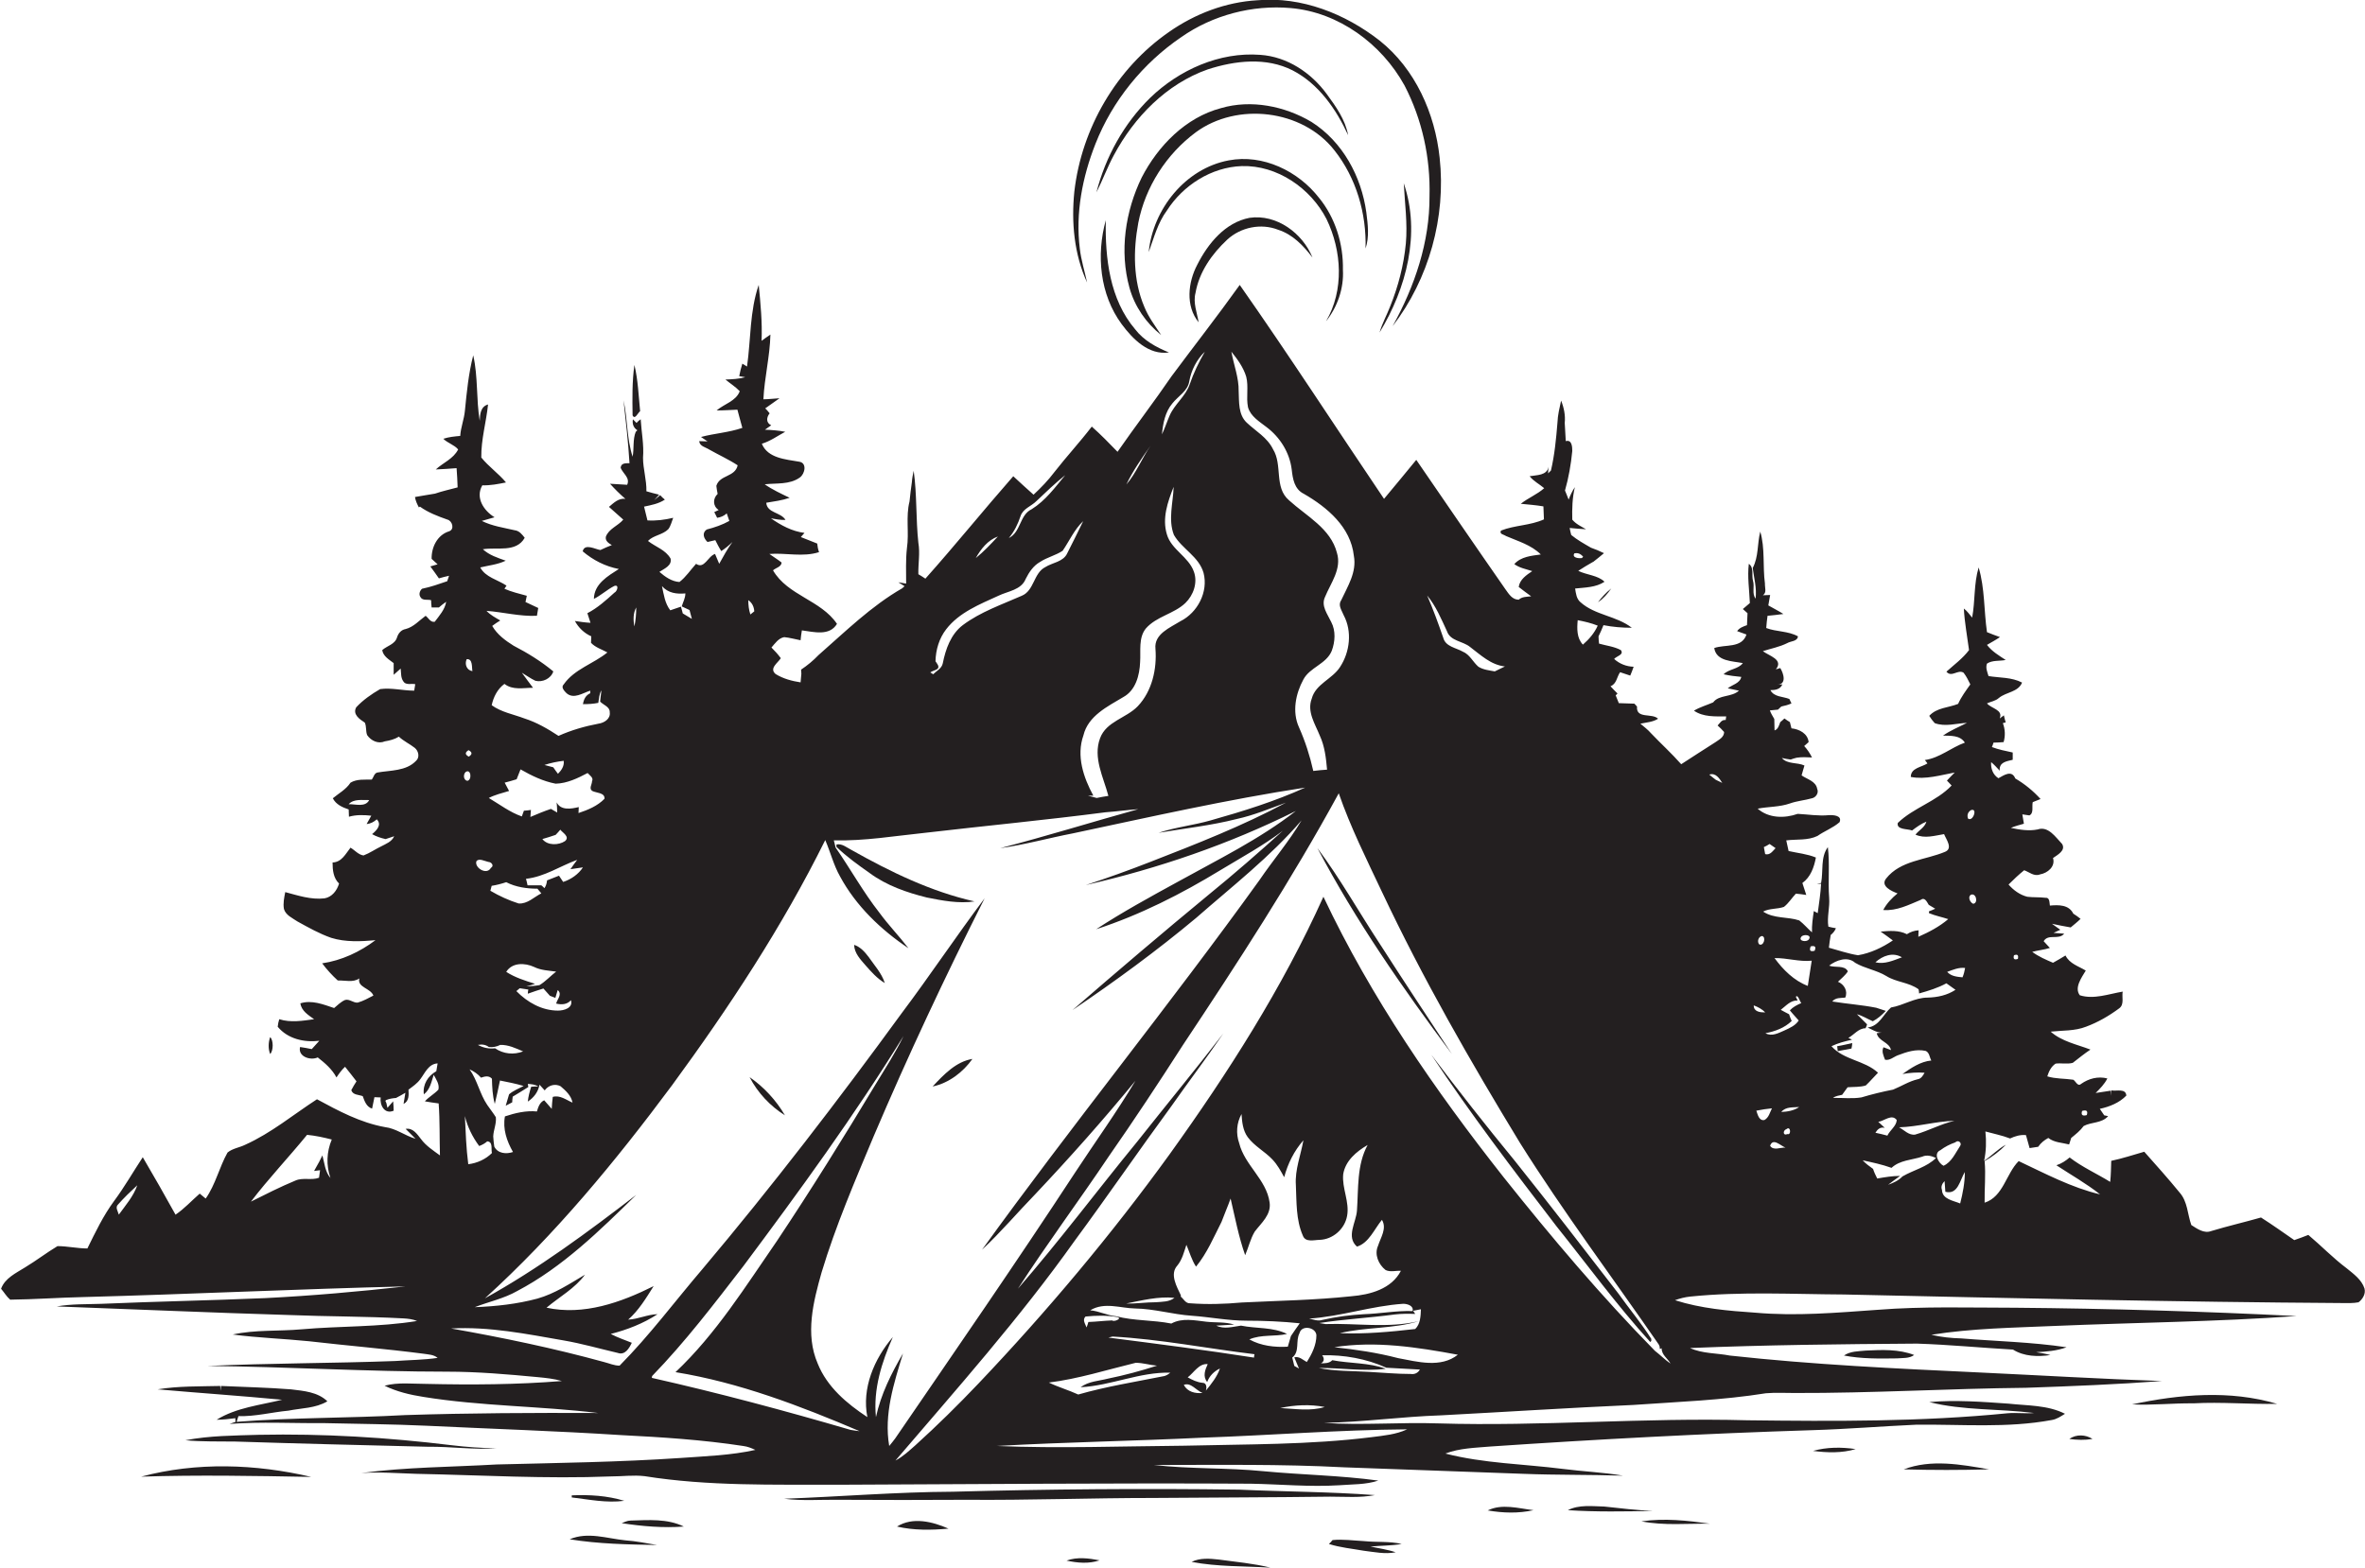 <?xml version="1.0" encoding="utf-8"?>
<!-- Generator: Adobe Illustrator 19.2.0, SVG Export Plug-In . SVG Version: 6.00 Build 0)  -->
<svg version="1.1" id="Layer_1" xmlns="http://www.w3.org/2000/svg" xmlns:xlink="http://www.w3.org/1999/xlink" x="0px" y="0px"
	 viewBox="0 0 909.6 603.1" enable-background="new 0 0 909.6 603.1" xml:space="preserve">
<g>
	<path fill="#231F20" d="M415.3,95.6c-1.7-13.6,1-27.5,6-40.2c6.5-16.6,18.3-31.1,33-41.1c12.1-8.5,27.4-12.5,42.1-11.2
		c18.5,1.6,35,13.8,43.8,29.8c6.8,13.1,10,27.9,9.6,42.6c0.1,17.6-5.7,34.7-14.2,50c14-18.2,20.6-42,18.1-64.8
		c-1.8-17.1-9.4-34.2-23.1-45.1c-13.2-10.3-30-17-47-15.5c-12.2,0.7-24,5.2-34,12.2c-20.2,14-33.6,37-36.4,61.4
		c-1.2,11.8-0.1,24.1,4.9,35C417.2,104.4,415.8,100.1,415.3,95.6z"/>
	<path fill="#231F20" d="M464.5,26.7c10.5-3.4,22.5-4.8,32.7,0.4c10,5.2,16.7,14.9,21.3,24.9c-1.1-6-4.7-11-8.2-15.8
		c-6-8.2-15.2-14.4-25.6-15.1c-15.7-1.2-31.2,5.8-42.3,16.5c-10.1,9.9-17.2,22.7-20.7,36.4c2.4-4.7,4.2-9.7,6.7-14.3
		C436.2,45.1,448.6,32.3,464.5,26.7z"/>
	<path fill="#231F20" d="M525.5,81.7c-1.9-13.8-9.1-27.2-21.1-34.8c-10.3-6.1-23.2-8.7-34.8-5.3c-13.6,3.6-24.2,14.5-30.5,26.7
		c-6.3,13-8.6,28.3-4.7,42.4c2,7.2,6.4,13.6,12.2,18.2c-2.3-3.5-4.9-6.9-6.5-10.9c-4.3-10.1-4.3-21.6-2.3-32.3
		c2.7-13.8,10.8-26.4,22.1-34.8c15.9-11.7,41-8.8,53.3,6.9c8.4,10.6,12.4,24.3,12,37.8C526.7,91.2,526.1,86.4,525.5,81.7z"/>
	<path fill="#231F20" d="M516.5,103.8c0.2-9.9-2.9-20-9.2-27.7c-8-10.3-21.6-16.9-34.7-14.4c-16.7,3.1-29.2,18.8-30.8,35.3
		c2-5.5,3.5-11.3,7-16c6.2-9.7,17.1-16.7,28.8-17.1c13.6-0.4,26.5,8.5,32.6,20.4c5.9,12.2,6.8,27.4-0.2,39.3
		C514.4,118.1,516.9,110.9,516.5,103.8z"/>
	<path fill="#231F20" d="M534.7,117.8c-1.3,3.4-3.1,6.6-4.1,10.1c10.3-16.9,15.9-38.1,9.3-57.4c0.4,7.7,1.5,15.5,0.8,23.2
		C539.9,102,537.8,110.1,534.7,117.8z"/>
	<path fill="#231F20" d="M472,92.2c5.2-4.8,13-6.4,19.6-3.8c5.6,1.8,9.7,6.1,13.2,10.7c-3.8-9.4-13.8-16.8-24.2-15.3
		c-9.4,1.8-16,9.9-20.1,18c-3.6,6.8-4.6,15.9,0.5,22.2c-0.6-3.7-2.2-7.5-1.2-11.3C461.2,104.6,466.2,97.6,472,92.2z"/>
	<path fill="#231F20" d="M449.6,135.6c-4.9-2-9.7-4.6-13-8.9c-9.8-11.5-11.6-27.4-11.3-42c-3.7,13.4-2.3,28.6,6.1,40
		C435.7,130.5,441.8,136.7,449.6,135.6z"/>
	<path fill="#231F20" d="M619.7,226.4c-1.9,1.5-3.6,3.3-5.1,5.3C616.7,230.3,618.3,228.4,619.7,226.4z"/>
	<path fill="#231F20" d="M706.8,404.4c1.8-0.3,3.5-0.7,5.3-1c0.1-0.5,0.3-1.6,0.3-2.1c-1.9,0.4-3.8,0.9-5.8,1.2L706.8,404.4z"/>
	<path fill="#231F20" d="M697.3,558.2c5.4,0.7,11.1,0.9,16.4-0.7C708.3,556.7,702.6,556.7,697.3,558.2z"/>
	<path fill="#231F20" d="M410.2,600.4c4.2,0.9,8.6,1.3,12.7-0.1C418.8,599.5,414.3,598.9,410.2,600.4z"/>
	<path fill="#231F20" d="M909.4,495.7c-1.1-3.4-4.2-5.6-6.9-7.8c-5.2-3.9-9.7-8.6-14.7-12.8c-1.8,0.7-3.6,1.4-5.4,2
		c-4.2-2.9-8.4-5.9-12.8-8.7c-6.3,1.8-12.8,3.3-19.1,5.2c-2.8,1.1-5.5-0.9-7.7-2.3c-1.5-4.2-1.4-9-4.5-12.5
		c-4.4-5.4-9-10.5-13.6-15.7c-4.2,1.2-8.4,2.6-12.7,3.5c-0.1,2.7-0.1,5.4-0.4,8.1c-5.2-3.2-10.8-5.7-15.6-9.4
		c-1.5,1.3-3.2,2.4-5.1,3c5.6,3.7,11.5,7,16.8,11.2c-11-2.6-21.1-8-31.3-12.8c-4.9,4.9-5.9,13.7-13.1,16c-0.1-5.3,0.5-10.7,0-16
		c3-1.7,5.8-3.8,8.2-6.3c-3.1,1.6-5.5,4.3-8.4,6.2c0.8-3.7,0.9-7.5,0.5-11.3c3.2,0.9,6.4,1.5,9.5,2.7c1.9-0.9,3.9-1.5,6.1-1.3
		c0.5,1.7,0.9,3.3,1.4,5c1.1-0.2,2.2-0.3,3.3-0.5c1-1.5,2.4-2.6,3.9-3.4c2.3,1.8,5.3,1.8,8,2.5c0.2-0.6,0.6-1.9,0.8-2.5
		c1.7-1.4,3.5-2.8,4.8-4.6c3-1.6,7-1,9.4-3.8l-1.5-0.3c-0.6-0.8-1.1-1.7-1.7-2.5c3.7-0.8,7.5-2.3,10.2-5.1c-0.2-2.9-3.8-1.6-5.7-2
		c0,0.5-0.1,1.6-0.1,2.1c0-0.5-0.1-1.5-0.1-2c-2,0.3-3.9,0.6-5.9,0.9c1.7-1.7,3.4-3.4,4.5-5.6c-3.6-0.9-7.1,0-10.1,2.1
		c-1.3,1.2-2.1-1.1-3-1.6c-3.3-0.5-6.8-0.3-10-1.3c0.6-1.9,1.5-3.8,3.2-4.9c2.2-0.3,4.4,0.3,6.6-0.3c2.2-1.7,4.4-3.5,6.8-5.1
		c-5.2-2-11-3.1-15.3-6.9c4.5-0.5,9.3-0.2,13.6-1.9c4.6-1.7,8.9-4.2,12.8-7.1c2-1.5,0.9-4.3,1.3-6.4c-5.4,0.9-11.1,3.1-16.5,1.4
		c-2.2-2.9,0.7-6.8,2.3-9.5c-2.8-1.7-6.2-2.6-7.8-5.8c-1.6,1-3.2,1.9-4.8,2.8c-2.8-1.2-5.6-2.4-8-4.2c2.2-0.6,4.6-0.8,6.8-1.5
		c-0.6-0.7-1.8-2-2.4-2.6c1.8-3,5.8-0.3,7.9-2.9c-1.4-0.1-2.8-0.2-4.1-0.3c0.9-0.4,1.7-0.8,2.6-1.2c-0.8-0.6-2.4-1.7-3.2-2.3
		c2.4,0.5,4.8,1,7.2,1.4c1.3-1.1,2.6-2.1,3.8-3.3c-0.9-0.7-1.8-1.4-2.8-2c-1.7-3.5-5.7-3.4-9-3.1c-0.2-1.1,0-3.2-1.7-3
		c-2.3-0.3-4.7-0.1-7-0.4c-2.8-0.7-5.3-2.5-7.2-4.7c1.9-1.9,3.9-3.8,6-5.5c2,0.7,3.8,2.5,6.1,1.6c2.9-0.5,6-3,5-6.3
		c1.7-1.2,5-2.9,3.5-5.4c-2.5-2.6-5.3-7-9.4-5.6c-3.4,0.7-7,0.1-10.3-0.6c1.6-0.7,3.3-1.1,5-1.6c-0.2-1.2-0.4-2.4-0.6-3.6
		c0.7,0.1,2,0.3,2.7,0.4c1.8-0.8,0.9-3.5,1.3-5.1c0.7-0.3,2.2-0.9,3-1.2c-2.8-3.1-6.1-5.8-9.7-7.9c-1.4-3.4-4.3-1.3-6.5-0.1
		c-2.1-1.3-3-3.8-2.8-6.2c1.2,1,2.2,2.1,3.3,3.3c-0.3-3.3,2.6-3.6,5-4.2c0-0.7,0-2.1,0-2.8c-2.7-0.6-5.4-1.1-8-2.1
		c0.2-0.4,0.5-1.3,0.6-1.7c1.3,0,2.6-0.1,3.9-0.2c0.7-2.4,0.6-5-0.3-7.3l1.1-0.3c-0.3-0.9-0.5-1.8-0.7-2.7l-1.6,1.2
		c1.4-3.4-3.3-3.8-4.9-5.8c1.5-0.7,3.3-0.9,4.6-2.1c2.8-2.3,7.4-2.2,8.9-5.9c-4-2.1-8.6-1.8-12.9-2.5c-0.5-1.6-1.2-3.2-0.6-4.8
		c2.1-1.4,4.8-0.9,7.2-1.4c-2.6-1.7-5.3-3.3-7.2-5.8c1.7-1,3.4-1.9,5-3c-1.7-0.6-3.3-1.2-5-1.9c-1.2-8.3-0.8-16.8-3.2-24.9
		c-1.9,6.3-1.3,12.9-2.5,19.3c-1-1.2-1.9-2.5-3.2-3.5c0.3,5.4,1.3,10.7,2,16c-2.4,3.2-5.7,5.6-8.7,8.3c2,2.4,4.4-1,6.6,0.4
		c1.1,1.4,1.8,2.9,2.6,4.5c-1.7,2.4-3.5,4.8-4.7,7.5c-3.7,1.5-8.2,1.4-11.1,4.6c0.6,1,1.3,1.9,2.1,2.8c4,1.5,8.3,0.1,12.4-0.1
		c-3.1,1.6-6.4,2.9-9.2,4.9c3,0.1,6.5-0.2,8.4,2.7c-5.3,1.9-9.7,5.9-15.4,6.7c0.3,0.3,0.8,1,1,1.3c-2.3,1.5-6.4,1.7-6.4,5.2
		c5.7,1.1,11.4-0.7,16.9-1.7c-1,1-2,2-3,3.1c0.5,0.5,1.3,1.4,1.8,1.9c-5.9,6.2-14.6,8.5-20.7,14.4c-0.6,2.7,3.8,2.2,5.5,2.9
		c1.7-1.3,3.5-2.6,5.5-3.4c-0.6,2.2-2.9,3.3-4.2,5c3.6,1.6,7.3,0.4,11-0.2c0.8,2,3.5,5.5,0.4,6.8c-7.6,3.2-17.2,3.3-22.7,10.3
		c-2.3,2.9,2.2,4.9,4.4,5.7c-2.2,1.8-4.2,3.9-5.5,6.4c5.2,0.4,9.8-2,14.4-3.9c1.6-1.2,2.4,0.8,3.1,1.9c0.8,0.5,1.6,1,2.5,1.5
		c-0.6,0.3-1.8,0.8-2.4,1v0.7c2.4,1,5,1.5,7.4,2.3c-3.4,2.9-7.4,5-11.5,6.8c0-0.6,0.1-1.9,0.1-2.5c-1.6,0.1-3.1,0.6-4.5,1.5
		c-3.1-1.6-6.7-1.3-10.1-1c1.6,1.1,3.1,2.2,4.7,3.4c-4,2.7-8.6,4.9-13.4,5.7c-3.8-0.6-7.5-1.9-11.2-2.9c0.2-1.7,0.4-3.3,0.7-4.9
		c0.9-0.7,1.6-1.6,2-2.6c-0.7-0.1-2.2-0.4-2.9-0.6c-0.6-3.7,0.6-7.4,0.3-11.1c-0.5-6.5,0.3-13-0.5-19.5c-2.9,3.9-1.7,9.3-2.6,13.8
		c-0.4,0.1-1.2,0.2-1.6,0.3l1.6,0c-0.2,3.8-0.8,7.5-1.3,11.3c-0.4-0.2-1.1-0.6-1.5-0.8c-0.4,2.7-0.8,5.4-0.7,8.2
		c-1.7-1.5-3.1-3.2-4.9-4.6c-4.5-1.5-9.7-0.6-13.9-3.4c2.5-1.3,5.4-0.9,8-1.8c1.8-1.4,3-3.4,4.6-5.1c1.3,0.1,2.7,0.3,4,0.5
		c-0.5-1.5-1-3-1.5-4.6c3.2-2.3,4.5-6.1,5.2-9.8c-3.4-1.4-7-1.7-10.5-2.5c-0.3-1.4-0.6-2.7-0.9-4.1c4-0.5,8.3,0.1,12-1.7
		c2.7-1.9,6-3.1,8.5-5.3c1.1-2.6-2.4-2.8-4.1-2.7c-4,0.4-8-0.3-12-0.5c-5.1,1.8-11.2,1.7-15.4-2c4.1-0.8,8.4-0.6,12.4-2
		c2.8-1,5.7-1.2,8.5-2c1.5-0.3,2.7-2.1,2-3.6c-0.5-3-3.9-3.7-6-5.2c0.3-1,0.8-2.9,1.1-3.8c-2.8-1.3-6.6-0.4-8.7-2.9
		c0.8,0.2,2.5,0.5,3.4,0.6c0.6-0.2,1.7-0.6,2.3-0.7c1.9-0.3,3.9-0.2,5.9-0.1c-0.8-1.6-1.8-3.1-3-4.4c0.4-0.4,1.3-1.1,1.7-1.5
		c-0.3-3.3-3.6-5-6.6-5.3c-0.2-0.8-0.4-1.6-0.6-2.4c-0.5-0.3-1.6-1-2.1-1.4c-0.4,0.4-1.2,1.1-1.6,1.4c-0.5,1.3-0.8,2.7-2.2,3.2
		c0-1.5-0.1-2.9-0.1-4.4c-0.6-1.1-1.3-2.1-1.7-3.3c0.8-0.1,2.3-0.2,3.1-0.3c0.3-0.3,1-0.9,1.3-1.2c1.3-0.3,2.7-0.6,3.9-1.2
		c-0.2-0.4-0.6-1.3-0.8-1.7c-2.5-1-5.9-0.7-7.3-3.4c1.9,0,3.8-0.3,4.6-2.2c-0.5,0-1.6,0.1-2.1,0.1c3.9,0,2.6-4.3,1.3-6.4
		c-0.4,0.1-1.3,0.4-1.7,0.5c3.1-3.8-2.7-5.2-5-7c3.1-1,6.4-1.6,9.4-3.1c1.3-0.8,3.9-0.6,4.1-2.6c-3.8-2.1-8.3-1.7-12.2-3.2
		c0.1-1.6,0.3-3.2,0.5-4.7c2-0.2,4.1-0.4,6.1-0.7c-1.9-1.2-3.9-2.2-5.8-3.3c0.2-1,0.5-3,0.7-4c-0.7,0-2.1,0.1-2.8,0.1
		c1.6-1,0.7-3,0.8-4.5c-0.9-6.7,0.1-13.5-1.8-20c-1.2,4.7-0.6,9.7-2.9,14c0.5,3.9,1.6,7.7,1.1,11.8c-1.5-2-0.3-4.6-1-6.9
		c-0.6-2.1,0.5-5-1.6-6.5c-0.6,5,0.2,10.1,0.4,15.1c-0.9,0.8-1.8,1.5-2.7,2.3c0.5,0.4,1.4,1.2,1.8,1.6c-0.1,1.5-0.1,3.1-0.2,4.6
		c-1.4,0.5-2.9,1-3.8,2.3c0.9,0.3,2.7,1,3.6,1.3c-1.8,5.4-8.2,3.7-12.4,5.2c0.8,5.2,7.1,5,11,5.8c-1.8,2.4-5.3,2.2-7.4,4.3
		c2.2,0.5,4.5,0.8,6.8,1c-0.5,2.5-3.5,3-5.2,4.4c1.1,0.2,3.3,0.7,4.3,0.9c-2.8,2.6-7.7,1.5-9.9,4.5c-2.5,1.1-5.1,1.8-7.4,3.2
		c3.6,2.5,8.2,2.2,12.4,2.2c0,0.3-0.2,1-0.2,1.4c-1.6-0.2-2.2,1.2-3.1,2.1c0.9,0.8,1.7,1.6,2.5,2.5c0,2-1.9,2.9-3.3,3.9
		c-4.5,2.8-8.8,5.7-13.2,8.5c-3.7-4.2-7.8-7.9-11.6-11.9c-1.2-1.4-2.7-2.5-4.1-3.7c2.3-0.5,4.8-0.6,6.8-1.9
		c-2.3-2.3-8.5,0.2-8.1-4.7c-0.3-0.3-0.8-0.9-1-1.1c-2-0.1-4-0.1-6-0.2c-0.4-1-0.8-2-1.2-3l0.7-0.7c-0.9-0.9-1.8-1.8-2.7-2.8
		c2.4-0.9,2.4-3.6,3.7-5.4c1.3,0.4,2.6,0.9,3.9,1.3c0.5-1.1,0.9-2.3,1.3-3.4c-2.8-0.1-5.4-1.1-7.5-3c0.9-1.1,3.9-1.6,2.6-3.4
		c-2.6-1.4-5.6-1.7-8.4-2.5c-0.1-0.7-0.2-2.1-0.2-2.8c0.7-1.4,1.3-2.8,1.9-4.3c3.6,0.7,7.2,1,10.9,1c-5.9-4.6-14.1-4.8-19.7-9.8
		c-1.6-1.3-1.8-3.4-2.1-5.3c3.8-0.4,8-0.4,11.3-2.6c-2.5-2.5-6.9-2.6-10.1-4.2c1.8-1.2,3.7-2.3,5.6-3.4l0.1,0
		c1.4-1.1,2.8-2.2,4.2-3.4c-1.6-0.8-3.3-1.5-5-2.1c-2.6-1.5-5.3-3-7.6-4.9c-0.2-0.7-0.5-2-0.6-2.7c2.1,0.2,4.2,0.4,6.3,0.5
		c-1.9-1.1-3.9-2-5.3-3.7c-0.1-4.2,0-8.4,1-12.5c-1,1.5-1.8,3.2-2.4,4.8c-0.5-1.2-0.9-2.4-1.4-3.5c1.4-4.9,2.3-10,2.8-15.2
		c0-1.5-0.1-4.5-2.5-3.8c-0.1-2.3-0.3-4.7-0.4-7c0.3-2.9-0.3-5.9-1.4-8.6c-0.6,2.8-1.3,5.6-1.4,8.5c-0.5,6.2-1.1,12.4-2.5,18.4
		l-1.1,1.1c0-0.7,0.1-2,0.2-2.6c-0.6,3.5-4.6,3.2-7.3,3.7c1.5,1.9,3.7,3,5.6,4.6c-2.7,2.4-6.1,3.7-9,6c2.9,0.3,5.8,0.5,8.7,1
		c0.1,1.7,0.1,3.3,0.2,5c-5.3,2.4-11.2,2.2-16.5,4.3c-0.8,1.4,1.1,1.5,1.9,2.1c4.6,2,9.7,3.4,13.4,7.1c-3.6,0.5-7.6,0.8-10.2,3.7
		c2,1.5,4.5,1.9,6.9,2.7c-2.2,1.5-4.8,3.2-5.2,6.1c1.6,1.2,3.2,2.5,4.8,3.6c-1.7,0.2-3.5,0.1-4.8,1.3c-2.5,0-3.8-2.2-5.1-4
		c-11.5-16.5-22.9-33.2-34.3-49.8c-4.1,5.1-8.3,10-12.4,15c-18.5-27.4-36.5-55.2-55.5-82.3c-8.5,11.9-17.5,23.4-26.2,35.1
		c-6.7,9.8-14,19.3-20.8,29.1c-3.2-3.3-6.4-6.6-9.9-9.7c-4.6,6-9.7,11.5-14.3,17.4c-2.4,3.2-5.2,6.1-8.1,8.8
		c-2.6-2.3-5.2-4.7-7.8-7.1c-11.4,13-22.3,26.5-33.8,39.4c-0.9-0.6-1.8-1.2-2.7-1.7c-0.1-4.1,0.7-8.1,0-12.1
		c-1-9.2-0.5-18.5-1.8-27.7c-0.3,1.4-0.6,2.9-0.7,4.4c-0.4,2.5-0.6,4.9-0.9,7.4c-1.5,5.9-0.1,12-1,18c-0.5,4.5-0.3,9-0.3,13.6
		c-0.8-0.1-2.3-0.4-3-0.5c0.6,0.4,1.8,1.1,2.4,1.5l-0.9,0.8c-12,6.9-21.8,16.6-32.2,25.7c-2,2.1-4.3,4-6.7,5.6l0.1,1.6
		c-0.1,0.8-0.2,2.5-0.3,3.3c-3.3-0.5-6.7-1.4-9.6-3.2c-2.6-2.2,0.9-4.3,2-6.1c-1.1-1.5-2.3-2.8-3.6-4.1c1.4-1.6,2.7-3.6,4.9-4
		c2.1,0.2,4.2,0.8,6.3,1.2c0.1-1.3,0.3-2.5,0.5-3.8c4.6,0.6,10.6,2.3,13.5-2.5c-6.2-9.2-19-10.9-24.6-20.6c1.1-1,3.2-1.3,3.3-3
		c-1.5-1.2-3.2-2.2-4.7-3.3c6.3-0.5,12.9,1.3,19.1-0.7c-0.4-1.1-0.6-2.2-0.7-3.3c-2.1-0.8-4.2-1.7-6.3-2.5c0.3-0.4,1.1-1.2,1.4-1.6
		c-4.8-0.6-9-2.9-12.9-5.6c1.8,0.3,3.7,0.7,5.6,0.6c-1.8-3-7.1-2.6-7.4-6.6c3-0.5,6.1-0.9,9-1.9c-3.3-1.6-6.6-3.1-9.6-5.2
		c4.5-0.5,9.6,0.2,13.5-2.6c2-1.4,2.9-5.7-0.3-6.1c-5.1-0.9-12-1.3-14.3-6.9c3.3-1,6-3,9-4.6c-2.5-0.5-5.2-0.7-7.8-0.8
		c0.6-0.4,1.8-1.3,2.4-1.7c-2.1-1-1.8-3.1-0.6-4.6c-0.4-0.5-1.2-1.5-1.7-1.9c1.8-1.3,3.7-2.6,5.5-3.9c-2.1,0.1-4.1,0.4-6.2,0.4
		c0.4-8.3,2.5-16.5,2.7-24.9c-1.2,0.8-2.3,1.6-3.4,2.4c0.3-7.2-0.4-14.3-1.1-21.5c-3.5,10.1-3,21-4.5,31.4c-0.5-0.3-1.4-0.9-1.8-1.1
		c-0.5,1.6-0.9,3.2-1.2,4.8c0.8,0.1,1.5,0.3,2.3,0.4c-2.5,0.7-5,0.8-7.6,0.9c1.8,1.5,3.9,2.8,5.5,4.5c-1.4,3.8-6,4.9-8.9,7.4
		c2.7,0,5.3-0.2,8-0.3c0.6,2.4,1.3,4.7,1.9,7c-5.2,1.8-10.7,2.1-15.9,3.5c0.6,0.4,1.9,1.3,2.5,1.7c-0.8,0-2.4-0.1-3.2-0.1
		c0.2,2,2.4,2.3,3.8,3.2c3.7,2.1,7.5,3.8,11,6.1c-1,4.6-6.9,3.6-8.2,7.9c0.1,0.8,0.3,2.3,0.5,3.1c-1.9,1.8-1.9,4.7,0.4,6.2
		c-0.4,0.2-1.3,0.6-1.7,0.8c0.3,0.5,0.8,1.6,1.1,2.2c1.4-0.2,2.6-0.7,3.7-1.7c0.3,1,0.7,1.9,1,2.9c-2.7,1.5-5.6,2.5-8.7,3.3
		c-1.9,1.3-1.2,3.4,0.3,4.8c0.8-0.2,2.3-0.5,3-0.7c0.7,1.4,1.4,2.8,2.3,4.2c1.5-1,3-2.2,4.3-3.5c-1.9,2.6-3.5,5.5-5.1,8.4
		c-0.5-1.3-1.1-2.5-1.6-3.8c-2.8,0.9-4.1,6-7.3,3.8c-2.1,2.3-3.9,5.1-6.4,7c-3-0.2-5.5-2-7.7-3.9c1.8-1.2,4.9-2.4,4.3-5.1
		c-1.9-3.4-5.8-4.5-8.7-6.8c2.1-2.2,5.6-2.3,7.8-4.5c1-1.3,1.3-2.9,1.9-4.4c-3.3,0.8-6.6,1.2-9.9,1c-0.4-1.8-0.9-3.5-1.3-5.3
		c2.8-0.6,5.6-1.1,8-2.7c-0.5-0.4-1.4-1.2-1.8-1.7c-0.6,0.5-1.7,1.4-2.3,1.9c0.5-0.5,1.4-1.6,1.9-2.1c-1.6-0.4-3.3-0.8-4.9-1.3
		c0.1-4.4-1.3-8.6-1.3-12.9c0.4-5-0.6-9.8-0.9-14.8c-0.6,0.4-1.1,0.8-1.6,1.4c-0.4-0.4-1.1-1.1-1.4-1.4c-0.3,1.9,0.3,3.3,1.7,4.2
		c-0.1,0.2-0.4,0.5-0.6,0.6c-1.2,3-0.6,6.4-1.2,9.6c-2.3-7-1.9-14.5-3.5-21.7c0.9,8,1.8,16.1,2.3,24.2c-1.5,0-3.3-0.1-3.4,1.8
		c0.9,2.2,3.7,3.8,2.5,6.5c-2.2-0.1-4.4-0.3-6.6-0.4c1.8,2,3.8,4,5.9,5.8c-2.7-0.3-4.5,1.6-6.3,3.1c1.8,1.7,3.7,3.2,5.5,4.9
		c-2,2.4-5.6,3.5-6.7,6.6c-0.3,1.6,1.1,2.5,2.3,3.2c-1.5,0.6-3,1.2-4.4,1.9c-2-0.3-6.1-2.7-6.8,0.5c4,3.4,8.7,5.8,13.9,6.8
		c-4.2,2.7-9.5,5.7-9.6,11.5c2.8-1.4,5.1-3.6,7.9-5c1.9-0.6,1.1,2.1,0,2.6c-3.2,2.9-6.5,5.9-10.4,7.9c0.3,0.9,0.9,2.7,1.2,3.7
		c-2-0.1-4-0.4-6-0.7c1.4,2.6,3.6,4.7,6.3,5.9c0,0.6-0.1,1.9-0.1,2.5c1.7,1.8,4.1,2.5,6.3,3.7c-5.4,4.4-12.7,6.4-16.8,12.3
		c-1.2,1.1,0.3,2.6,1.1,3.4c2.8,2.4,6.2-0.1,9.1-1l0,1c-1.8,0.8-2.5,2.4-2.8,4.2c2,0,4-0.1,5.9-0.5c0.3-1.6,0.3-3.4,1.2-4.8
		c-0.2,1.4-0.3,2.8-0.5,4.3c1.2,1.3,3.8,2,3.7,4.1c0.4,2.5-2.1,4.1-4.3,4.4c-5.3,1-10.5,2.5-15.4,4.7c-4.1-2.7-8.4-5.2-13.1-6.7
		c-4.2-1.6-8.9-2.4-12.6-5.1c0.7-3.2,2.2-6.2,4.9-8.2c3.2,2.5,7.2,1.5,11,1.5c-1.4-1.9-2.9-3.8-4.3-5.8c1.7,1,3.3,2.2,5.2,3.1
		c2.7,0.7,6-0.8,6.9-3.6c-4.7-3.9-9.9-7.1-15.3-9.9c-3.2-2-6.3-4.3-8.2-7.6c1-0.8,2-1.4,3.1-2.1c-1.9-1.1-3.8-2.1-5.3-3.7
		c6.5,0.5,12.8,2.2,19.4,1.9c0.1-0.8,0.4-2.3,0.5-3c-1.6-0.8-3.3-1.5-4.9-2.3c0.1-0.6,0.4-1.8,0.5-2.4c-2.9-0.8-5.9-1.5-8.6-2.7
		l0.8-1.2c-3.4-2.3-8.1-3.2-10.1-7c3.3-0.8,6.7-1.1,9.8-2.6c-3.1-1.1-6.3-2.1-8.8-4.4c5.4-0.9,12.8,1.4,16.1-4.4
		c-1-1.3-2.1-2.7-3.8-2.9c-4.3-1-8.7-1.6-12.7-3.6c1.6-0.5,3.3-0.9,4.9-1.4c-4.1-2.5-7.5-7.5-4.7-12.3c3.1,0.1,6.1-0.5,9.1-1.1
		c-2.9-3.5-6.7-6.1-9.5-9.6c-0.1-6.9,1.9-13.6,2.6-20.4c-2.9,0.8-3.1,3.8-3.2,6.3c-1.4-8.4-0.6-16.9-2.5-25.2
		c-1.8,7-2.5,14.2-3.2,21.3c-0.3,3.3-1.6,6.4-1.8,9.7c-2.2,0.2-4.4,0.4-6.5,1.1c1.7,1.7,4.2,2.3,5.7,4.1c-1.8,3.6-5.8,5.1-8.6,7.7
		c2.7-0.1,5.3-0.3,8-0.5c0.2,2.5,0.3,4.9,0.4,7.4c-2.9,0.8-5.8,1.4-8.7,2.4c-2.6,0.4-5.2,0.9-7.7,1.3c0.2,1.4,0.8,2.7,1.5,4l0.4-0.3
		c3.2,2.3,6.9,3.7,10.6,5c1.9,0.5,2.8,3.8,0.6,4.5c-4.5,1.4-6.8,6.1-6.7,10.6c0.6,0.5,1.7,1.6,2.3,2.1c-0.7,0.2-2.1,0.6-2.8,0.8
		c1.1,1.5,2.2,3,3.3,4.6c1-0.3,2.9-0.8,3.9-1c-0.2,0.5-0.5,1.5-0.7,2.1c-3.2,1.1-6.3,2.2-9.7,2.9c-0.9,0.8-1.3,2.2-0.6,3.2
		c0.8,1.5,2.8,0.8,4.1,1.2c0,0.7,0.1,2.1,0.2,2.8c0.9,0,1.8,0,2.8,0c0.9-0.8,1.8-1.5,2.8-2.2c-0.5,3-2.6,5.3-4.4,7.7
		c-1.7,0.3-2.4-1.5-3.5-2.3c-2.5,1.8-4.6,4.3-7.7,5.1c-1.7,0.3-2.8,1.6-3.3,3.2c-0.8,2.7-3.8,3.2-5.7,4.9c0.4,2.4,2.6,3.6,4.4,5
		c0,1.5,0,3,0,4.5c0.9-0.8,1.8-1.6,2.7-2.4c0.2,1.7,0,3.5,1,4.9c0.9,1.6,3.1,0.8,4.6,1.1c-0.1,0.6-0.3,1.9-0.4,2.5
		c-4.4,0-8.7-1.2-13.1-0.6c-3.3,1.9-6.6,4.2-9.2,7c-1.5,2.7,1.3,4.6,3.3,5.9c0.7,1.5,0.3,3.3,0.9,4.8c1.5,2.2,4.3,3.5,6.8,2.4
		c1.9-0.3,3.8-0.8,5.4-1.8c1.8,1.7,4.2,2.8,6.1,4.3c1.5,1.2,2,3.7,0.5,5c-3.8,4-9.8,3.6-14.9,4.5c-1.2,0.3-1.4,1.8-2.1,2.7
		c-2.7,0.1-5.7-0.3-8.2,1.2c-1.7,2.6-4.5,4.1-6.8,6c1.2,2.4,3.7,3.5,6.1,4.3c0,0.7,0.1,2.1,0.1,2.8c2.8-0.8,5.7-0.7,8.6-0.4
		c-0.6,1.1-1.2,2.1-1.8,3.2c1.5-0.1,2.8-0.8,3.9-1.8c2.1,2.1-0.1,4.3-1.8,5.7c1.6,0.9,3.4,1.5,5.2,1.9c0.8-0.3,2.4-0.8,3.3-1.1
		c-0.9,2.1-3.1,2.9-5,3.9c-2.3,1.1-4.4,2.6-6.8,3.5c-2-0.3-3.3-2-5-3c-1.9,2.4-3.4,5.6-6.9,5.7c0,2.9,0.3,6,2.5,8.1
		c-0.8,2.7-2.7,5.2-5.6,5.7c-5.2,0.6-10.2-1.1-15.1-2.4c-0.4,2.1-0.9,4.3-0.5,6.5c0.7,2.4,3.3,3.5,5.2,4.8c4.2,2.3,8.4,4.7,13,6.3
		c5.5,1.7,11.4,1.4,17,0.9c-6,4.5-13,7.8-20.5,8.9c1.8,2.4,3.8,4.6,6,6.6c2.8-0.1,5.9,0.9,8.3-0.8c-0.9,3.5,4.3,3.7,5.4,6.6
		c-1.9,1-3.9,2.1-6,2.7c-1.7,0.2-3.2-1.5-4.9-1c-1.6,0.7-2.9,2-4.2,3.1c-4.2-1.4-8.6-3.2-13-1.8c0.5,3,3.1,4.5,5.3,6.1
		c-4.4,0.6-9,1.4-13.4,0c-0.3,0.9-0.5,1.9-0.6,2.9c3.9,4.7,10.2,6.1,16,5.4c-1,1.1-1.9,2.1-2.9,3.2c-1.5-0.3-3-0.6-4.5-0.8
		c-0.9,3.7,4,5.3,6.8,4c2.8,2.2,5.5,4.5,7.2,7.7c1-1.5,2-2.9,3.3-4.1c1.5,1.8,2.9,3.7,4.4,5.6c-0.7,1.1-1.4,2.2-2,3.4
		c0.6,1.9,2.8,1.7,4.4,2.3c0.7,1.9,1.4,4.1,3.6,4.8c0.3-1.5,0.6-2.9,0.9-4.4c0.6,0,1.8,0.1,2.4,0.1c-0.4,3,1.5,6.6,5,5.1
		c0-0.9-0.1-2.7-0.2-3.6c-0.5,0.6-1.6,1.8-2.2,2.5c-0.1-0.4-0.3-1.3-0.4-1.8c-0.1-0.2-0.3-0.7-0.4-0.9l0.3-0.3
		c1.2-0.5,2.5-0.7,3.8-0.8c1.2-0.6,2.4-1.3,3.6-2c-0.2,1.1-0.5,3.3-0.7,4.3c2.2-1.1,2-3.5,1.9-5.5c1.6-1.2,3.4-2.4,4.6-4.1
		c1.8-2.4,3.1-5.8,6.6-6c-0.1,0.7-0.4,2.2-0.5,3c-3.2,1.8-5.3,5.1-4.8,8.9c2.4-1.8,2.9-4.8,3.8-7.5c0.9,1.7,2.3,3.6,1.8,5.7
		c-1.6,1.7-3.7,2.8-5.2,4.5c1.8,0.3,3.6,0.6,5.3,0.8c0.5,6.7,0.3,13.3,0.5,20c-2.6-1.9-5.4-3.7-7.3-6.3c-1.5-1.9-3.1-4.4-5.9-3.9
		c1.2,1.3,2.6,2.5,3.8,3.8c-4.1-1.2-7.5-4-11.8-4.5c-9.4-1.7-17.8-6.2-26.1-10.7c-9.1,5.9-17.6,13-27.6,17.5c-2.2,1.1-4.9,1.4-6.8,3
		c-3.2,5.7-4.6,12.3-8.4,17.7c-0.6-0.5-1.8-1.5-2.3-1.9c-3.1,2.7-5.9,5.8-9.3,8.1c-4.1-7.4-8.3-14.8-12.6-22.1
		c-3.7,5.6-7,11.4-11,16.8c-4.2,5.7-7.2,12-10.3,18.3c-3.8,0-7.7-0.9-11.5-0.9c-4.3,2.6-8.2,5.6-12.5,8.2c-3.5,2.2-7.7,4.1-9.2,8.2
		c1.2,1.4,2.1,3,3.5,4.2c9.3-0.1,18.7-0.8,28-1c41.3-1.1,82.7-3.1,124-4.1c-17.9,2-35.9,3.6-53.9,4.5c-21,0.9-42.1,1.3-63.1,2.2
		c-5.7,0.2-11.4,0-17.1,1c29.7,1.1,59.5,2.4,89.2,3.3c14.7,0.6,29.4,0.5,44.1,1.3c1.8,0.1,3.6,0.3,5.3,1
		c-14.7,2.4-29.6,1.9-44.4,3.2c-8.8,0.8-17.8,0.1-26.5,2c9.8,1.3,19.6,1.6,29.4,2.6c14.7,1.7,29.4,2.9,44,4.8
		c1.8,0.3,3.9,0.3,5.4,1.6c-5.4,0.8-10.8,0.8-16.3,1.2c-24.1,0.9-48.1,0.8-72.2,1.9c30.7,0.3,61.4,2.2,92.1,2.2
		c11.7,0,23.3,1,34.9,2.1c3.1,0.3,6.2,0.6,9.3,1.5c-17.3,1.4-34.8,1.5-52.2,1.1c-5.3,0-10.8-0.7-16,0.7c4.7,2.3,9.8,3.5,14.9,4.3
		c22.2,3.6,44.9,3.5,67.2,6.2c-24.7-0.1-49.5,0-74.2,0.8c-21.6,1.2-43.2,0.9-64.8,2.6c0.2-0.6,0.5-1.7,0.7-2.2
		c6.4,0.2,12.8-1.5,19.2-2.1c5-1,10.5-0.9,15-3.6c-3.7-3.6-9.1-4-14-4.6c-9-0.7-18-0.9-26.9-1.3c0,0.5-0.2,1.4-0.2,1.9
		c0-0.5-0.1-1.4-0.1-1.9c-8,0.2-16.2,0-24.1,1.3c16,1.4,32,2.5,47.9,4c-8.5,2.1-17.6,3-25.2,7.7c2.4,0,4.8-0.3,7.2-0.6
		c0,0.3,0,1,0.1,1.4c-0.6,0.2-1.7,0.6-2.3,0.8c12.2-0.9,24.4-0.2,36.6-0.3c13,0.3,26,0.4,39.1,1c24.9,1.2,49.9,2,74.8,3.6
		c15.7,0.8,31.5,1.8,47.1,4.2c1.6,0.2,3.1,0.8,4.6,1.5c-9.4,2.1-19.1,2.4-28.7,3.1c-23.6,1.6-47.2,1.9-70.8,2.5
		c-17.4,1-34.8,1-52.1,3.3c7-0.5,14.1,0.1,21.1,0.3c25,0.5,50,2,75,1c4.3,0,8.6-0.6,12.9-0.1c24.5,3.9,49.4,3.2,74.2,3.3
		c53-0.2,106-0.7,158.9-0.4c11.3,0.2,22.7,1.3,34,0.6c5.1-0.4,10.3-0.2,15.1-1.8c-14.6-2-29.4-2.2-44.1-3.6
		c-14-1.4-28.2-0.8-42.2-2.4c24.4,0,48.8-0.4,73.2,0.9c23,0.9,46,1.6,68.9,2.5c12.8,0.5,25.5,0.3,38.3,0.7
		c-7.7-1.3-15.5-1.6-23.2-2.6c-15-1.9-30.4-2.1-45.1-5.9c5.5-2.1,11.5-2.2,17.2-2.7c41.3-2.8,82.6-5,124-6.3
		c13.3-0.4,26.6-1.5,39.9-2.1c17.4-0.2,34.9,1.4,52.1-1.8c1.9-0.3,3.5-1.4,5.1-2.4c-6.7-3.4-14.5-3.1-21.7-3.9
		c-10.1-0.7-20.4-1.5-30.5-0.6c13.1,3.3,26.9,2.5,40.3,4.2c-3.4,0.3-6.8-0.2-10.2,0.1c-33.2,3.3-66.7,3.1-100,2.7
		c-39.6-1.1-79.3,2.4-118.9,1.2c-14.7-0.5-29.4,0.8-44-0.2c15-0.3,29.9-2.4,45-2.9c24.7-1.3,49.3-2.9,74-4c17-1.2,34.1-1.8,51-4.5
		c3.6-0.3,7.3-0.1,11-0.1c29.7,0.1,59.3-1.7,89-2c17.4-0.6,34.9-1.3,52.3-2.6c-23.4-0.8-46.8-2.2-70.3-3.3c-32-1.5-64.1-3-95.9-6.5
		c-5.1-1-10.6-0.7-15.3-2.9c29.1-1.2,58.2-1.5,87.3-1.7c12.3,0.4,24.6,1.6,36.9,2.3c4.3,2.7,9.6,2.8,14.4,2.1
		c-1.8-0.5-3.7-0.8-5.5-1.1c3.9-0.2,8-0.5,11.7-1.9c-13.4-2-27-2.3-40.5-3.4c-3.9-0.1-7.7-0.5-11.5-1.4c15.7-2.5,31.6-2.7,47.4-3.4
		c31-1.3,62.1-1.6,93.1-3.8c-36-1.8-72.1-2.9-108.1-3.2c-17.7,0-35.4-0.6-53.1,0.8c-15.6,1.1-31.3,2.5-47,1.1
		c-10.4-0.7-20.9-1.6-30.9-4.8c1.9-0.7,3.9-1.2,5.9-1.4c19.6-2,39.4-0.9,59.1-0.8c64,1.4,128,2.9,191.9,3.3c2,0,4,0.1,6-0.3
		C908.5,500,910,497.9,909.4,495.7z M800.8,427.4c1.7-0.5,2.3,0,1.8,1.6C800.9,429.5,800.3,428.9,800.8,427.4z M774.6,367.5
		c1.4-0.5,1.8,0,1.5,1.4C774.7,369.4,774.2,368.9,774.6,367.5z M680.6,324.7c0.6,0.4,1.7,1.2,2.3,1.6c-1.1,1.1-2.1,2.8-4,2.3
		c-0.1-0.7-0.4-2-0.5-2.7C678.9,325.7,680,325.1,680.6,324.7z M134.1,309.4c2-2.2,5.3-1.5,7.9-1.6
		C140.5,310.7,136.7,309.3,134.1,309.4z M45.7,467.3c-0.3-1.2-1.5-2.8-0.3-3.9c2.3-2.6,4.8-5,7.4-7.4
		C51.3,460.3,48.3,463.7,45.7,467.3z M127.1,453.2c-2.1-2.4-2.3-5.8-3.1-8.7c-0.4,0.8-0.8,1.6-1.2,2.4c-0.7,1.2-1.3,2.4-2,3.6
		c0.6-0.1,1.8-0.2,2.3-0.3c-0.1,0.7-0.3,2.2-0.4,2.9c-2.9,1.1-6.2-0.2-9.1,1.1c-5.8,2.4-11.5,5.3-17.1,8.1
		c6.8-8.9,14.5-17,21.6-25.7c3.2,0.3,6.4,1,9.5,1.8C125.6,443.2,125.4,448.3,127.1,453.2z M606.8,238.6c2.6,0.5,5.2,1.1,7.7,2.1
		c-1.3,2.9-3.3,5.2-5.7,7.3C606.4,245.5,606.5,241.8,606.8,238.6z M605.5,212.9c1.3-0.3,2.4,0.1,3.4,1.3l-0.5,0.5
		C607.2,214.9,604.5,214.6,605.5,212.9z M556.5,242.8c1.3,3.9,6.1,3.8,8.9,6.1c4.1,3.1,8,6.9,13.4,7.5c-1.3,0.6-2.6,1.3-3.9,1.9
		c-2.1-0.4-4.4-0.6-6.3-1.8c-2.1-1.8-3.3-4.7-6-5.8c-2.6-1.5-6.6-1.9-7.5-5.3c-1.9-5.5-3.9-11-6.2-16.3
		C552.3,233.2,554.3,238.1,556.5,242.8z M479.3,144.9c1,3.9-0.1,7.9,0.7,11.8c1,3.5,4.4,5.5,7.1,7.6c5.2,3.9,8.9,9.8,9.7,16.3
		c0.4,3.6,1,7.6,4.7,9.4c9,5.2,18,12.8,19.2,23.8c1.2,6.3-2.4,11.8-4.9,17.2c-1.3,1.9,0.3,3.9,1,5.7c3.3,6.2,2.4,14.1-1.4,19.9
		c-3,4.7-9.4,6.5-10.9,12.2c-1.9,5,1.3,9.7,3.1,14.2c1.9,4.1,2.4,8.6,2.8,13.1c-1.8,0.1-3.6,0.3-5.3,0.5c-1.3-5.8-3.1-11.4-5.5-16.8
		c-2.7-5.9-1.3-12.9,1.7-18.4c2.5-4.7,8.8-5.9,10.9-11c1.3-3.5,1.6-7.7-0.2-11.1c-1.4-3-4-6.2-2.4-9.6c2.2-5.4,6.5-10.8,4.6-17
		c-2.4-9.4-11.7-14.1-18.4-20.2c-5.9-5-2.4-13.6-6.2-19.7c-2.2-4.5-6.6-6.9-10.1-10.2c-3.3-3.1-2.9-8-3.1-12.1
		c0.1-5.2-1.9-10.1-2.8-15.2C476,138.3,478.2,141.3,479.3,144.9z M450.9,155.2c2.2-2.8,5.9-4.7,6.5-8.5c0.8-4.3,2.8-8.3,6-11.4
		c-2.3,4-4.3,8.1-5.8,12.5c-1.6,4.7-5.9,7.7-7.8,12.2c-1,2.3-1.8,4.8-2.9,7.1C447.3,162.9,448.1,158.5,450.9,155.2z M442.5,171.5
		c-3.3,4.8-5.5,10.5-9.3,14.9C435.7,181.2,439.1,176.3,442.5,171.5z M432,268.2c4.8-2.6,6.3-8.4,6.5-13.5c0.3-4.3-0.7-9.3,2.2-12.9
		c4.1-4.7,10.8-5.6,15.2-9.8c3.1-3,4.8-7.8,3.3-12c-2-5.8-8.7-8.5-10.4-14.4c-1.9-6.2,0.3-12.5,2.6-18.3c-0.2,6.1-2.2,12.6,0.1,18.5
		c3.1,5.4,9.6,8.3,11.4,14.6c1.9,7.3-2.3,15.3-8.9,18.6c-4,2.5-10.2,4.9-9.6,10.6c0.6,7.8-1.3,16.3-6.8,22.1
		c-4.4,4.6-12.1,5.8-14.5,12.3c-2.8,7.5,1.3,15,3.2,22.2c-1.5,0.2-3,0.5-4.5,0.8c-0.9-0.2-2.5-0.7-3.4-0.9c0.5,0,1.6,0,2.1,0
		c-3.8-7-6.6-15.3-3.8-23.2C418.5,275.4,426,271.8,432,268.2z M392.5,198.6c0.9-2.9,4.1-3.8,6.1-5.8c3.6-3.4,7.2-6.9,11.1-10
		c-3.9,4.7-7.6,9.8-12.9,13.1c-4.7,2.2-4.1,8.8-8.8,11.1C390.1,204.5,391.5,201.6,392.5,198.6z M383.8,206.4
		c-2.7,2.9-5.4,5.8-8.5,8.3C377.2,211.3,379.9,207.8,383.8,206.4z M360.7,255.8c-0.2-0.4-0.7-1.1-0.9-1.4c0.1-4.4,1.4-8.8,4.1-12.3
		c5-6.5,12.9-9.6,20.1-12.9c3.7-1.8,8.8-2.2,10.5-6.5c1.3-2.6,3-5.1,5.5-6.5c2.7-1.8,6-2.5,8.7-4.3c2.6-3.8,4.5-8.2,7.9-11.4
		c-2,4.1-4,8.2-6.1,12.3c-1.5,3.4-5.7,3.6-8.5,5.4c-4.5,2.3-4.2,9-9,11c-7.7,3.4-15.9,6.2-22.7,11.3c-4.6,3.5-6.6,9.2-7.7,14.7
		c-0.4,2-2.4,2.9-3.7,4.2c-0.4-0.3-0.8-0.5-1.1-0.7C358.9,257.8,361.7,257.8,360.7,255.8z M290.1,235.2c-0.4,0.3-1.1,0.9-1.5,1.2
		c-0.6-1.8-0.8-3.7-0.8-5.5C289.3,231.9,290,233.5,290.1,235.2z M263.6,228.3c0,1.8-0.9,3.3-1.4,5c1,0.5,2,0.9,3,1.4
		c0.3,1.1,0.6,2.3,0.9,3.4c-1.2-0.7-2.3-1.4-3.5-2.1c-0.2-0.7-0.5-2-0.7-2.6c-1.4,0.5-2.7,0.9-4.1,1.4c-2.1-2.7-2.5-6.1-3.2-9.3
		C257,228.2,260.2,228.6,263.6,228.3z M244.7,233.7c0,2.5-0.2,4.9-0.7,7.3C243.5,238.5,243.5,235.9,244.7,233.7z M216.8,292.7
		c0.3,2-0.9,3.7-2.2,5c-0.5-0.6-1.4-1.9-1.8-2.5c-1.1-0.3-2.2-0.6-3.4-0.9C211.8,293.5,214.3,293,216.8,292.7z M195.8,304.3
		c-0.6-1.1-1.1-2.1-1.7-3.2c1.5-0.4,3.1-0.8,4.6-1.3c0.5-1.3,1-2.6,1.5-3.8c4.2,2.4,8.7,4.6,13.5,5.5c4.4-0.1,8.5-2.1,12.3-4.1
		c0.8,0.9,2.4,1.8,1.7,3.2c0,1.2-1.3,2.8,0.1,3.7c1.5,0.8,4.9,0.6,4.7,3c-2.7,2.8-6.4,4.3-10,5.5c0-0.6,0.1-1.7,0.1-2.3
		c-2.9,0.7-6.9,1.4-8.5-1.8c0.1,1.3,0.2,2.6,0.2,3.9c-0.8-0.5-1.6-0.9-2.4-1.4c-2.7,0.9-5.3,2-7.9,3.1c0-0.7,0.2-2,0.2-2.7
		c-0.7,0.1-2,0.3-2.7,0.3c-0.2,0.6-0.6,1.7-0.8,2.2c-4.6-1.6-8.5-4.6-12.7-7.1C190.3,305.8,193.1,305.1,195.8,304.3z M197.3,443.2
		c-2.6,0.9-5.9,0.6-7.2-2.1c-0.2-1.3-0.3-2.6-0.4-3.9c0.1-2.5,1.3-4.9,1-7.4c-1-1.6-2.2-3.1-3.3-4.7c-2.9-4.3-3.8-9.5-6.8-13.7
		c1.7,0.8,3.2,1.8,4.4,3.2c1.5-0.5,3-0.9,4.2,0.4c0.1,3.2,0.2,6.5,1.1,9.7c0.7-3,1.4-6,2-9c3,0.6,6.1,1.2,9.1,2.1
		c-1.9,1-4,1.8-5.6,3.2c-0.4,1.5-0.9,2.9-1.3,4.4c0.6-0.3,1.9-1,2.5-1.3c0-0.5,0.1-1.6,0.2-2.2c2.1-1.2,4-2.5,6-3.7L203,417
		c1.4,0.1,2.8,0.2,4,1c-0.7,0-2,0-2.7,0.1c-0.6,1.9-1.1,3.7-1.3,5.7c2.3-1.5,4-3.7,4.5-6.5c0.5,0.5,1.5,1.6,2,2.2
		c1.4-2,4-2.7,6.1-1.6c2,1.7,4.1,3.6,4.6,6.3c-2.4-1-4.8-3-7.6-2.2c-0.2,1.5-0.3,3-0.4,4.6c-1-1.1-1.9-2.2-2.9-3.3
		c-1.7,0.8-2.3,2.6-2.8,4.3c-4.2-0.4-8.4,0.6-12.3,1.9C193.3,434.3,194.9,439,197.3,443.2z M189.2,443.6c-2.4,2.4-5.7,3.9-9.1,4.3
		c-0.8-6.1-1-12.3-1.3-18.5c1,4.1,2.9,8,5.5,11.5c1.1-0.4,2.2-1,3.1-1.8C189.7,439.3,188.8,442,189.2,443.6z M180.3,291.1
		c-1.5-0.8-1.5-1.6-0.1-2.5C181.7,289.4,181.7,290.2,180.3,291.1z M219.6,384.8c0.9,3-2.7,4-5,4c-6.2,0-11.8-3.2-16-7.5
		c0.3-0.3,1-0.8,1.3-1.1c1.1,0.2,2.2,0.3,3.3,0.5c-0.1,0.4-0.2,1.2-0.2,1.6c2-0.7,4-1.4,6-2c0.8,0.9,1.7,1.9,2.5,2.8
		c0.5,0.2,1.6,0.6,2.1,0.8c0.2-0.8,0.7-2.3,0.9-3c1.9,1.6-0.2,3.5-0.6,5.2C216,386.6,218.1,386.5,219.6,384.8z M207.5,379
		c-1.7,0.3-3.4,0.4-5.1,0.5c0.9-0.2,2.5-0.7,3.4-1c-3.8-1.2-7.7-2.4-11.1-4.6c2.3-3.7,7.2-3.5,10.7-1.9c2.6,1.3,5.6,1.4,8.5,1.8
		C211.7,375.5,209.8,377.6,207.5,379z M199.5,347.6c-3.8-1.2-7.5-2.9-10.9-4.9c0.1-0.5,0.4-1.4,0.5-1.9c1.9-0.3,3.8-0.8,5.6-1.4
		c3.7,1.9,7.9,2.5,12,2.5c0.5,0.6,1,1.2,1.5,1.8C205.4,345.1,202.9,347.8,199.5,347.6z M192.4,402c3.1-0.1,6,1.3,8.8,2.5
		c-3.6,1.4-7.6,1-10.8-1.2c-2.3,0.3-4.6-0.2-6.6-1.3c1.6-0.3,3-0.1,4.2,0.8C189.5,403,191,402.7,192.4,402z M216.6,339.3
		c-0.4-0.6-1.2-1.8-1.6-2.4c-1.6,0.6-3.1,1.2-4.6,1.8c-0.1,1.1-0.4,2.1-1,3c-0.3-0.3-0.9-0.9-1.2-1.1c-1.8,0-3.5,0-5.3,0
		c-0.1-0.6-0.4-1.8-0.6-2.5c7.2-0.8,13.1-4.9,19.7-7.3c-0.9,1.2-1.8,2.4-2.6,3.6c1.2-0.2,3.6-0.5,4.8-0.7
		C222.5,336.3,219.7,338.3,216.6,339.3z M208.6,322.8c1.7-0.5,3.4-1,5.1-1.6c0.5-0.5,1.4-1.5,1.8-2c0.9,1.2,3.8,2.7,1.8,4.4
		C214.9,325.2,210.6,325.4,208.6,322.8z M183.2,331.4c0.9-1.4,3.2-0.1,4.6,0.2c1.2,0,2.4,1.5,1,2.3
		C187.2,336.8,182.5,333.9,183.2,331.4z M179.5,253.6c2.4-0.2,1.9,3.1,2.2,4.6C179.5,257.9,178.6,255.5,179.5,253.6z M179.1,297
		c2.1-1.4,2.5,3.2,0.6,3.4C178.2,300.1,178.1,297.9,179.1,297z M327.1,550.1c-25.3-7.4-50.7-14.2-76.4-20c0-0.2,0.1-0.5,0.1-0.7
		c12.8-13.2,23.9-27.8,35.1-42.3c21.5-28.8,42.7-57.9,61.6-88.5c-3.1,6.4-7,12.4-10.7,18.5c-12.2,20.3-24.7,40.4-37.9,60.2
		c-12.1,17.5-23.5,35.9-39.1,50.6c24.6,4,48,13,70.8,22.7C329.5,550.5,328.3,550.3,327.1,550.1z M342,556.3
		c-2.1-12.2,1.8-24.1,5.3-35.6c-4.5,7.7-8.5,15.7-10.4,24.5c-1.1-10.7,2.2-21.1,6.5-30.8c-7.2,8.4-12,19.7-9.8,30.8
		c-7.9-5.2-15.5-11.6-19.1-20.6c-4.9-11.3-1.7-23.8,1.5-35.1c5.4-17.9,12.8-35.1,20-52.3c13.2-31,27.5-61.5,42.7-91.6
		c-10.9,14.5-21,29.7-31.9,44.2c-24.5,33.6-49.8,66.6-76.6,98.4c-10.6,12.4-20.4,25.6-31.9,37.2c-2.1,0-4-0.9-6-1.4
		c-19.3-5.3-39-9.4-58.8-12.9c14.6-0.8,29,2.1,43.3,4.6c7,1.2,13.9,3.2,20.8,4.8c2.8,1,4.4-1.8,5.4-3.9c-2.7-1.1-5.5-2-8.1-3.4
		c6.3-1.6,12.5-4,18-7.6c-3.9,0.1-7.4,1.9-11.3,2.1c4.1-3.6,6.9-8.3,9.8-12.9c-12.6,6.3-26.9,11.4-41.2,8.3
		c5-4.2,10.9-7.4,14.8-12.7c-5.9,3.5-11.6,7.3-18.3,9.2c-7.8,2.1-16,3-24.1,3.3c5.4-2.1,11.2-3.3,16.3-6.2
		c17.5-9.2,31.8-23.3,45.8-37c-18.6,14.3-37.6,28.4-58.2,39.8c27-24.5,50.3-52.8,72-82c21.9-29.9,42.4-61,58.9-94.3
		c2,4.6,3.2,9.6,5.7,14c6.1,11.3,15.7,20.5,26.3,27.6c-3.6-4.7-7.7-8.9-11.2-13.7c-6.2-7.9-11.1-16.8-16.8-25
		c-0.2-0.9-0.5-1.9-0.7-2.8c11.8,0.3,23.4-1.7,35.1-2.9c23.1-2.7,46.3-4.9,69.4-7.9c4.2-0.3,8.4-0.9,12.6-1.2
		c-17.7,4.9-35.3,10.4-53.1,15c9.4-1.3,18.6-3.9,28-5.7c29.7-6.3,59.3-13,89.3-17.6c-11.7,5.3-23.9,9.1-36.3,12.6
		c-6.6,1.9-13.5,2.6-20.1,4.8c10-1.7,20.2-2.8,30-5.3c6.5-1.4,12.7-4,19-6.3c-16.8,9-34.5,15.9-52.2,22.8
		c-8.2,3.2-16.5,6.2-24.8,8.9c27.9-6.4,55.1-15.7,80.8-28.5c-14,10.9-30,18.7-45.5,27.3c-10.6,5.8-21.2,11.6-31.3,18.2
		c16.9-5.5,32.8-13.6,47.9-22.8c8.1-4.9,16.4-9.4,23.9-15.1c-9.3,8.4-18.7,16.6-28.4,24.5c-17.7,14.6-35.2,29.5-52.5,44.5
		c16.4-11.1,32.4-22.8,47.6-35.5c13.8-12.1,28.5-23.5,40.5-37.5c-4.8,8.1-10.9,15.2-16.2,23c-34.6,48.1-72,94.1-106.7,142.2
		c7.2-6.7,13.6-14.3,20.5-21.4c13.3-14.1,26.2-28.6,38.5-43.6c-7.3,12.2-15.6,23.7-23.4,35.6c-22.5,34.4-45.8,68.1-69,102
		C343.6,554.4,342.8,555.3,342,556.3z M541.2,549.9c-4.3,2-9,2.4-13.6,3c-24,3-48.2,2.7-72.3,3.3c-24,0.2-48,1.1-71.9,0.1
		c26.4-1.5,52.9-1.9,79.3-3.2C488.8,552.2,514.9,550.1,541.2,549.9z M488.3,462.6c-1.2-8.8-9.6-14.3-11.7-22.8
		c-1.3-3.7-1-7.8,0.9-11.2c0.2,3,0.5,6.3,2.4,8.9c2.6,3.5,6.6,5.5,9.5,8.6c1.9,2,3.2,4.4,4.5,6.8c1.4-5.2,3.8-10.1,7.4-14.2
		c-1,5.7-3.3,11.3-2.9,17.2c0.3,6.5,0,13.4,2.7,19.5c1,2.7,4.4,1.6,6.5,1.6c5.1-0.2,9.6-4.2,10.5-9.2c1-5.4-2-10.6-1.5-16
		c0.8-5.2,5.1-8.8,9.4-11.3c-4.2,7.7-3.5,16.7-4.1,25.2c-0.3,4.6-4.3,10.1,0,13.9c4.6-1.4,6.7-6.8,9.6-10.3c2,3.3-0.5,6.8-1.5,10
		c-1.5,3.3,0.2,7.2,2.9,9.3c1.8,0.9,4,0.2,5.9,0.3c-3.6,7-11.8,9.2-19.1,9.8c-14,1.5-28,1.7-42.1,2.4c-6.6,0.6-13.3,0.8-19.9,0.3
		c-1.7,0.1-2.5-1.7-3.6-2.6l0.1-0.4c-1.6-3.4-4.4-8.2-1.4-11.5c1.9-2.3,2.6-5.3,3.5-8c1.2,2.8,2,5.8,3.7,8.4
		c4.2-5.1,6.8-11.3,9.8-17.2c1.1-3,2.4-5.9,3.5-9c1.7,7.3,3.1,14.7,5.6,21.8c1.3-3,2-6.3,3.7-9.1C485.1,470.5,489,467.3,488.3,462.6
		z M543.5,504.3c1-0.2,2-0.4,3-0.6c-0.1,2.6-0.2,5.7-2.2,7.6c-9.6,1.1-19.3,2-29,1.6c10-2.4,20.5-1.6,30.3-4.6
		c-11.8,2.8-23.8,0.7-35.8,1.1c-0.6-0.1-1.8-0.3-2.4-0.4c9.7-1.5,19.5-2,29.1-3.3c2.6-0.3,5.2-0.3,7.8-0.2L543.5,504.3z
		 M543.3,504.4c-6.3-0.2-12.5,1-18.7,1.2c-5.4,0.3-10.7,1-16,2.2c-1.7,0.6-3.5-0.2-5.1-0.5c12.2-0.8,24-4.9,36.2-5.7
		C541.2,501.6,543.8,502.3,543.3,504.4z M499.6,526.5c-0.5-0.3-1.4-0.8-1.8-1c-0.3-1.1-0.5-2.2-0.8-3.2c3-2.3,1.2-6.4,2.8-9.4
		c0.8-3.3,6.3-2.3,6.5,0.8c0,3.7-1.7,7.2-3.7,10.3c-1.5-0.8-2.9-2.3-4.8-1.8C498.3,523.5,499,525,499.6,526.5z M451.7,499.3
		c-1.9,1.6-4.7,1.5-7.1,1.7c-3.8,0-7.7,0.6-11.5,0.5C439.2,500.3,445.4,498.7,451.7,499.3z M436.5,503.4c7.4,0.1,14.5,2.3,21.9,2.8
		c7,0.5,14,1.9,21,1.9c6.9,0,13.7,0.3,20.5,1c-1.1,1.6-2.3,3.2-3.4,4.9c-0.4,1.3-0.8,2.7-1.2,4.1c-5,0.3-10.3-0.3-14.8-2.8
		c4.6-2,9.8-1,14.5-2.1c-5.4-2.7-11.8-2-17.7-3.2c-3.1,0.4-6.5,1.5-9.5,0c2.3-0.2,4.6-0.2,6.9-0.4c-3.5-1.1-7.1-0.7-10.7-1.1
		c-4.5-0.5-9.3-1.6-13.5,0.7c-7-1.4-14.3-1-21.2-2.8c-3.4-0.3-6.6-2-10-2.3C424.8,500.8,430.9,503.3,436.5,503.4z M462.5,532
		c-2.1-0.2-3.9-1.1-5.7-2.1c2.4-1.8,4.3-5.4,7.7-5.1c-1,2.2-2,4.7-0.2,6.9c0.8-2.3,2.7-4.2,4.9-5.2c-1.1,3.2-3.3,5.9-5.4,8.5
		C464.2,533.6,464,532,462.5,532z M462.5,535.9c-2.8,0.3-5.8-0.4-7.2-3.1C458,531.7,460.1,535,462.5,535.9z M426.3,514.6
		c0.4-0.1,1.2-0.3,1.6-0.4c18.3,1,36.4,4.6,54.6,6.8c-0.1,0.3-0.2,0.9-0.2,1.3C463.7,519.4,445,517,426.3,514.6z M429.7,506.7
		c2.2,0.6-1.5,2-1.9,1.3c-3.1,0.1-6.1,0.5-9.2,0.6c-0.1,0.3-0.2,0.7-0.3,1c-0.1,0.3-0.3,0.8-0.4,1.1c-0.5-1.4-1.7-2.9-0.4-4.2
		C421.6,506.1,425.7,506,429.7,506.7z M436.8,524.3c2.8,0,5.5,0.9,8.2,1.1c-6.2,2-12.5,3.7-18.9,5c-3.5,0.9-7.4,1-10.5,3.3
		c11.7-0.6,22.7-5.9,34.5-5.6c-0.7,0.6-1.5,1.1-2.3,1.3c-11,2.2-22.3,4-33.1,7.1c-3.7-1.7-7.6-2.8-11.3-4.6
		C414.7,530.5,425.7,527,436.8,524.3z M492.4,541.7c5.6-1.2,11.4-1.5,17.1-0.4C504,543,498.1,542,492.4,541.7z M542.6,528.6
		c-5.3,0-10.7-0.5-16-0.8c-6.5-0.4-13.1-0.2-19.4-1.5c8.6-0.1,17.2,1.4,25.8,0.3c-6.5-2.4-13.8-2-20.6-3.3c-1.1,1.2-2.8,1.2-4.4,1.2
		c1.4-0.6,1.4-2,0.5-3.1c8.4-0.2,17,1.3,24.7,4.8c4.3,0.2,8.6,0.5,12.9,0.7C545.3,528.3,544,528.8,542.6,528.6z M537.7,522.5
		c-8-2.1-16.3-3.3-24.5-4.2c15.8-2.5,31.9,0,47.5,2.9C554.1,526.4,545.2,523.9,537.7,522.5z M636.5,519.7
		c-20.7-21.1-39.8-43.7-58.2-66.8c-26.5-33.6-51-69.1-69.3-107.9c-15.8,35.1-36.7,67.8-59.1,99c-22.5,31.1-47.2,60.5-73.6,88.3
		c-7.8,8.2-15.8,16.1-24.2,23.7c-2.4,2.1-4.8,4.4-7.7,5.9c23.6-27.6,47.8-54.8,68.9-84.5c12.6-17.1,24.6-34.6,37.2-51.8
		c6.6-9.4,13.5-18.5,20-28c-10.8,14-22.1,27.7-33.1,41.6c-15.4,18.8-30,38.3-45.9,56.6c11.1-17.2,23.4-33.7,34.8-50.7
		c9.9-14.2,19.4-28.6,28.7-43.1c21-31.6,41.7-63.4,59.9-96.8c4.5,13,10.7,25.4,16.6,37.9c15.7,33.3,34,65.2,53.1,96.6
		c16.7,26.6,35.6,51.8,53.4,77.6l0.3,0.7l0.1,1l0.7-0.3c-0.1,2.5,2.3,3.9,3.4,5.9C640.4,523.2,638.6,521.3,636.5,519.7z M659.9,300
		c-0.9-0.7-1.7-1.3-2.5-2c2.5-0.8,3.9,1.5,5,3.2C661.8,300.9,660.5,300.3,659.9,300z M692.8,360.4c0.8-1.1,4.2-0.8,2.9,1
		C694.9,362.6,691.5,362.1,692.8,360.4z M677.7,360.1c1.7,0.4,0.6,4.1-1.1,3.2C675.7,362.3,676.3,360.3,677.7,360.1z M674.5,386.8
		c1.6,0.6,3.2,1.4,4.4,2.7C677,389.5,674.5,389.3,674.5,386.8z M678.6,430.9c-2.1,0.4-2.6-2.2-3.1-3.6c2-0.4,4-0.7,6-0.9
		C680.7,428,680.3,430,678.6,430.9z M680.8,440.8c1.1-3.2,4,0,5.9,0.7C684.8,441.4,682,442.8,680.8,440.8z M687.5,436.3
		c-1.9,0.8-1.8-1.5-0.4-1.9C688.7,433,689,436.8,687.5,436.3z M685.1,427.8c1.7-2.1,4.5-1.7,6.9-1.9
		C689.9,427.3,687.5,427.7,685.1,427.8z M688.4,388.7c1.1,1.4,2.3,2.6,3.4,3.9c-1.2,1.9-3.4,2.9-5.4,3.8c-2.3,1-4.9,2.5-7.4,1.1
		c3.7-0.7,7.3-2,10.1-4.7c-0.3-0.6-0.8-1.9-1-2.6c-1.1-0.6-2.2-1.1-3.2-1.7c2-1.5,3.7-3.7,6.5-3.6c-0.2-0.3-0.5-1-0.7-1.4
		c0.8-1.1,1.5,1.8,2.1,2.4C691.2,386.6,689.6,387.4,688.4,388.7z M695.3,379.3c-5.3-2-9.5-6.2-12.8-10.7c4.8-0.1,9.5,1.5,14.3,1
		C696.3,372.8,695.8,376.1,695.3,379.3z M697.9,365.8c-1.7,0.4-2.1-0.1-1.5-1.7C698.1,363.7,698.6,364.3,697.9,365.8z M731.5,368.3
		c-3.3,1.2-6.7,2.8-10.2,1.9C724.1,367.7,728,366.2,731.5,368.3z M705,422.4c1-0.8,2.3-0.9,3.5-1.2c0.7-1,1.4-1.9,2.1-2.9
		c2.3-0.2,4.8,0,7-0.7c1.7-1.6,3.1-3.3,4.7-4.9c-5.2-4.8-13.1-4.8-17.9-10.2c2.5-1.2,5.2-1.9,7.9-2.5l-1.4-0.7
		c2.2-1.2,3.9-3.7,6.6-3.7c0.2-0.4,0.5-1.1,0.6-1.5c-1.3-1.3-2.6-2.6-3.9-3.9c2.2,0.6,4,1.8,6.1,2.7c1.9-1,3.5-2.4,5-4
		c-1.2-0.4-2.5-0.8-3.7-1.2c-5.6-1.1-11.3-1.5-16.9-2.4c1.3-1.6,3.3-1.3,5-1.5c1.1-2.5-0.4-5.1-2.8-6.1c1.3-1.3,2.8-2.4,3.8-4
		c-1.2-2.5-5-1.3-7.2-2.2c2.7-2.1,7.1-3.7,10-1.1c3.7,2.2,8.2,2.8,12,5.1c3.8,2.4,8.7,2.4,12.4,5.1c0.1,0.4,0.2,1.2,0.2,1.6
		c3.6-1,7.2-2.1,10.5-3.9c1.2,0.8,2.3,1.7,3.5,2.5c-3.2,2.1-6.9,2.9-10.7,3c-5,0-9.3,3-14.1,3.8c-3,2.6-4.5,7.2-9,7.7
		c1.7,0.8,3.4,1.9,5.4,2c-0.5,0-1.4,0.1-1.9,0.2c0.7,3.2,4.8,3.3,5.5,6.5c-0.7-0.3-2.2-0.8-2.9-1.1c-0.8,1.6,0,3.2,0.6,4.8
		c1.8,0.4,3.3-1.1,4.9-1.7c3.4-1.3,7-2.5,10.7-1.7c1.5,0.6,1.5,2.5,2.2,3.7c-4.2,0.4-7.8,2.9-11.1,5.2c2.8-0.5,5.7-0.7,8.5-0.5
		c-0.6,1.1-1.3,2.3-2.6,2.5c-3.4,0.8-6.3,2.7-9.5,4c-4.1,0.8-8.2,1.8-12.2,3C712.2,422.8,708.6,422.3,705,422.4z M751.7,431.2
		c-5.2,1.2-9.9,3.8-15.1,5.3c-2.4,0.4-4.3-1.8-6.2-2.8C737.6,433.5,744.5,431.4,751.7,431.2z M722.4,431.6c2.3-0.3,5.2-3.2,7.1-0.7
		c-0.1,2.3-2.6,3.9-3.6,6c-1.5-0.4-3.1-0.8-4.6-1.1c0.8-1.3,1.8-2.3,3.6-1.9C724,433.1,723.2,432.3,722.4,431.6z M731.7,452.6
		c-1.5,1.6-3.5,2.5-5.5,3.2c1.5-1.2,3.1-2.3,4.6-3.4c-3,0-5.9,0.5-8.8,1c-0.6-1.2-1.2-2.4-1.6-3.7c-1.4-1-2.8-2-4-3.3
		c3.7,0.8,7.5,1.6,11.1,2.9c3.2-3,7.8-3,11.8-4.3c1.7-0.8,3.6-0.3,5.3,0.5C741.1,449,736,450.1,731.7,452.6z M746.3,442.5
		c1.7-1.3,3.7-2.3,5.7-3c1.2-1.2,2.8,0.3,1.8,1.5c-1.8,2.7-3.2,6.1-6.3,7.5C745.5,447.5,743.5,443.7,746.3,442.5z M753.9,463
		c-2.6-1.1-6.9-1.6-7-5.2c-0.5-1.3,0.1-2.5,1-3.4c0.1,1,0.2,3.1,0.3,4.1c4.9,1.3,5.6-4.6,7.5-7.6C755.7,455,754.9,459.1,753.9,463z
		 M754.8,376c-2.1-0.2-4.4-0.4-5.9-2.1c2.2-0.8,4.5-1.8,6.9-1.5C755.6,373.6,755.3,374.8,754.8,376z M758,311.7
		c2.8-1.1,0.8,4.7-1.1,3.2C756.5,313.6,756.8,312.5,758,311.7z M758.9,347.7c-1.2-0.5-2.1-2.5-1-3.4
		C760,343.2,761,347.5,758.9,347.7z"/>
	<path fill="#231F20" d="M246.2,158.2c-0.6-5.9-0.8-12-2.2-17.8c-0.9,6.4-0.8,12.9-0.7,19.4C244.2,161.7,245.4,158.7,246.2,158.2z"
		/>
	<path fill="#231F20" d="M321.7,324.9c0,0.2,0,0.6,0,0.9c3.9,3.8,8.4,7,12.8,10.1c6.5,4.8,14.3,7.5,22,9.4c6,1.2,12.2,2.4,18.3,1.5
		c-16.8-3.8-32.4-11.4-47.3-19.8C325.7,326.1,323.8,324.4,321.7,324.9z"/>
	<path fill="#231F20" d="M530.8,363.3c-8.1-12.3-15.3-25.2-24.1-37c14.7,27.9,32.8,53.9,51.7,79.2
		C549.2,391.5,539.9,377.5,530.8,363.3z"/>
	<path fill="#231F20" d="M328.5,363.5c0.1,3.2,2.4,5.6,4.4,7.9c2.2,2.5,4.5,5.1,7.4,6.8c-1.2-3.8-4-6.8-6.2-10
		C332.6,366.2,330.9,364.3,328.5,363.5z"/>
	<path fill="#231F20" d="M582.6,446.6c-11-13.4-21.7-27-32.1-40.8c15,22.6,31.5,44.3,48,65.8c12,15,23.3,30.5,36.2,44.7l0.4-0.4
		l0-0.8c-3.8-6-8.5-11.6-12.7-17.5C609.3,480.6,596.1,463.5,582.6,446.6z"/>
	<path fill="#231F20" d="M358.7,418c6.2-1.3,11.7-5.5,15.3-10.6C367.7,408.4,362.9,413.5,358.7,418z"/>
	<path fill="#231F20" d="M288.3,414.4c3.1,6,7.9,11.1,13.6,14.7C298.5,423.3,293.8,418.2,288.3,414.4z"/>
	<path fill="#231F20" d="M709.2,521.5c6.7,1.3,13.6,1.2,20.4,1.1c2.2-0.2,4.7,0.1,6.6-1.3c-5.9-2.3-12.4-2-18.6-1.7
		C714.7,519.9,711.7,519.8,709.2,521.5z"/>
	<path fill="#231F20" d="M820,540.3c7.9,0.4,15.7-0.5,23.6-0.4c10.7-0.6,21.5,0.4,32.2,0.2C857.6,534.7,838.3,536.4,820,540.3z"/>
	<path fill="#231F20" d="M164.6,556.6c8.8-0.1,17.6,1.2,26.3,0.6c-5.8-0.1-11.6-0.5-17.3-1.2c-24.6-3-49.3-4.5-74-4
		c-9.5,0.3-19,0.3-28.3,2.1c6.4,0.6,12.9,0.4,19.3,0.5C115.3,555.4,139.9,556,164.6,556.6z"/>
	<path fill="#231F20" d="M795.9,553.6c2.9,0.4,5.9,0.5,8.9,0C802.2,551.9,798.5,551.7,795.9,553.6z"/>
	<path fill="#231F20" d="M732.2,565.3c10.9,0.3,21.9,0.3,32.8,0C754.2,563.4,742.7,561.3,732.2,565.3z"/>
	<path fill="#231F20" d="M54.3,568.1c21.8-0.7,43.6-0.3,65.4,0.1C98.3,563.2,75.6,562.4,54.3,568.1z"/>
	<path fill="#231F20" d="M528.8,575.2c-17.4-1.3-34.8-1.3-52.2-2.1c-36.7-0.5-73.4-0.2-110.1,0.8c-21.7,0.1-43.3,1.9-64.9,2.7
		c7,0.9,14,0.3,21,0.4c16.4,0.1,32.8,0.1,49.1,0c24,0.2,47.9-0.7,71.9-0.7c22.7-0.2,45.3-0.2,68-0.5
		C517.3,575.8,523.1,576.3,528.8,575.2z"/>
	<path fill="#231F20" d="M240.1,577.4c-6.5-2-13.5-2.4-20.2-2.1c0,0.2,0,0.6,0,0.8C226.6,576.9,233.3,578.3,240.1,577.4z"/>
	<path fill="#231F20" d="M617,579.6c-4.6-0.1-9.7-0.8-14,1.4c10.9,0.7,21.8,0.5,32.7,0.3C629.5,581,623.2,580.3,617,579.6z"/>
	<path fill="#231F20" d="M572.2,581.1c5.8,1,11.8,1.2,17.6-0.1C584,580.3,577.6,578.4,572.2,581.1z"/>
	<path fill="#231F20" d="M242.5,585c-1.2,0-2.3,0.6-3.4,1c7.9,1.2,16,1.9,23.9,1.3C256.7,584.2,249.4,584.8,242.5,585z"/>
	<path fill="#231F20" d="M631.3,585.3c8.7,1.7,17.6,0.8,26.4,0.9C649,585,640.1,584,631.3,585.3z"/>
	<path fill="#231F20" d="M345,587.3c6.4,1.5,13.2,1.4,19.8,0.8C358.7,585.4,351,583.5,345,587.3z"/>
	<path fill="#231F20" d="M219.1,592.2c11.1,1.8,22.4,2,33.6,2.2c-4.1-0.7-8.1-1.5-12.2-1.8C233.4,591.9,226.1,589.2,219.1,592.2z"/>
	<path fill="#231F20" d="M524.6,592.9c-4-0.2-8.1-0.8-12.1-0.4c-0.3,0.4-1,1.2-1.4,1.5c4.4,1.4,8.9,1.8,13.4,2.6
		c4.1,0.5,8.2,1.4,12.3,0.6c-3.2-1.1-6.5-1.5-9.7-2.2c4-0.4,8-0.3,12-1C534.4,592.9,529.4,593.4,524.6,592.9z"/>
	<path fill="#231F20" d="M458.3,600.9c10,1.9,20.2,1.6,30.3,2.2c-6.5-1.6-13.2-2.2-19.8-3.1C465.2,599.6,461.5,599.3,458.3,600.9z"
		/>
	<path fill="#231F20" d="M103.9,399c-0.7,2-0.8,4.5,0,6.5C105.2,404.3,105.2,400.1,103.9,399z"/>
</g>
</svg>
